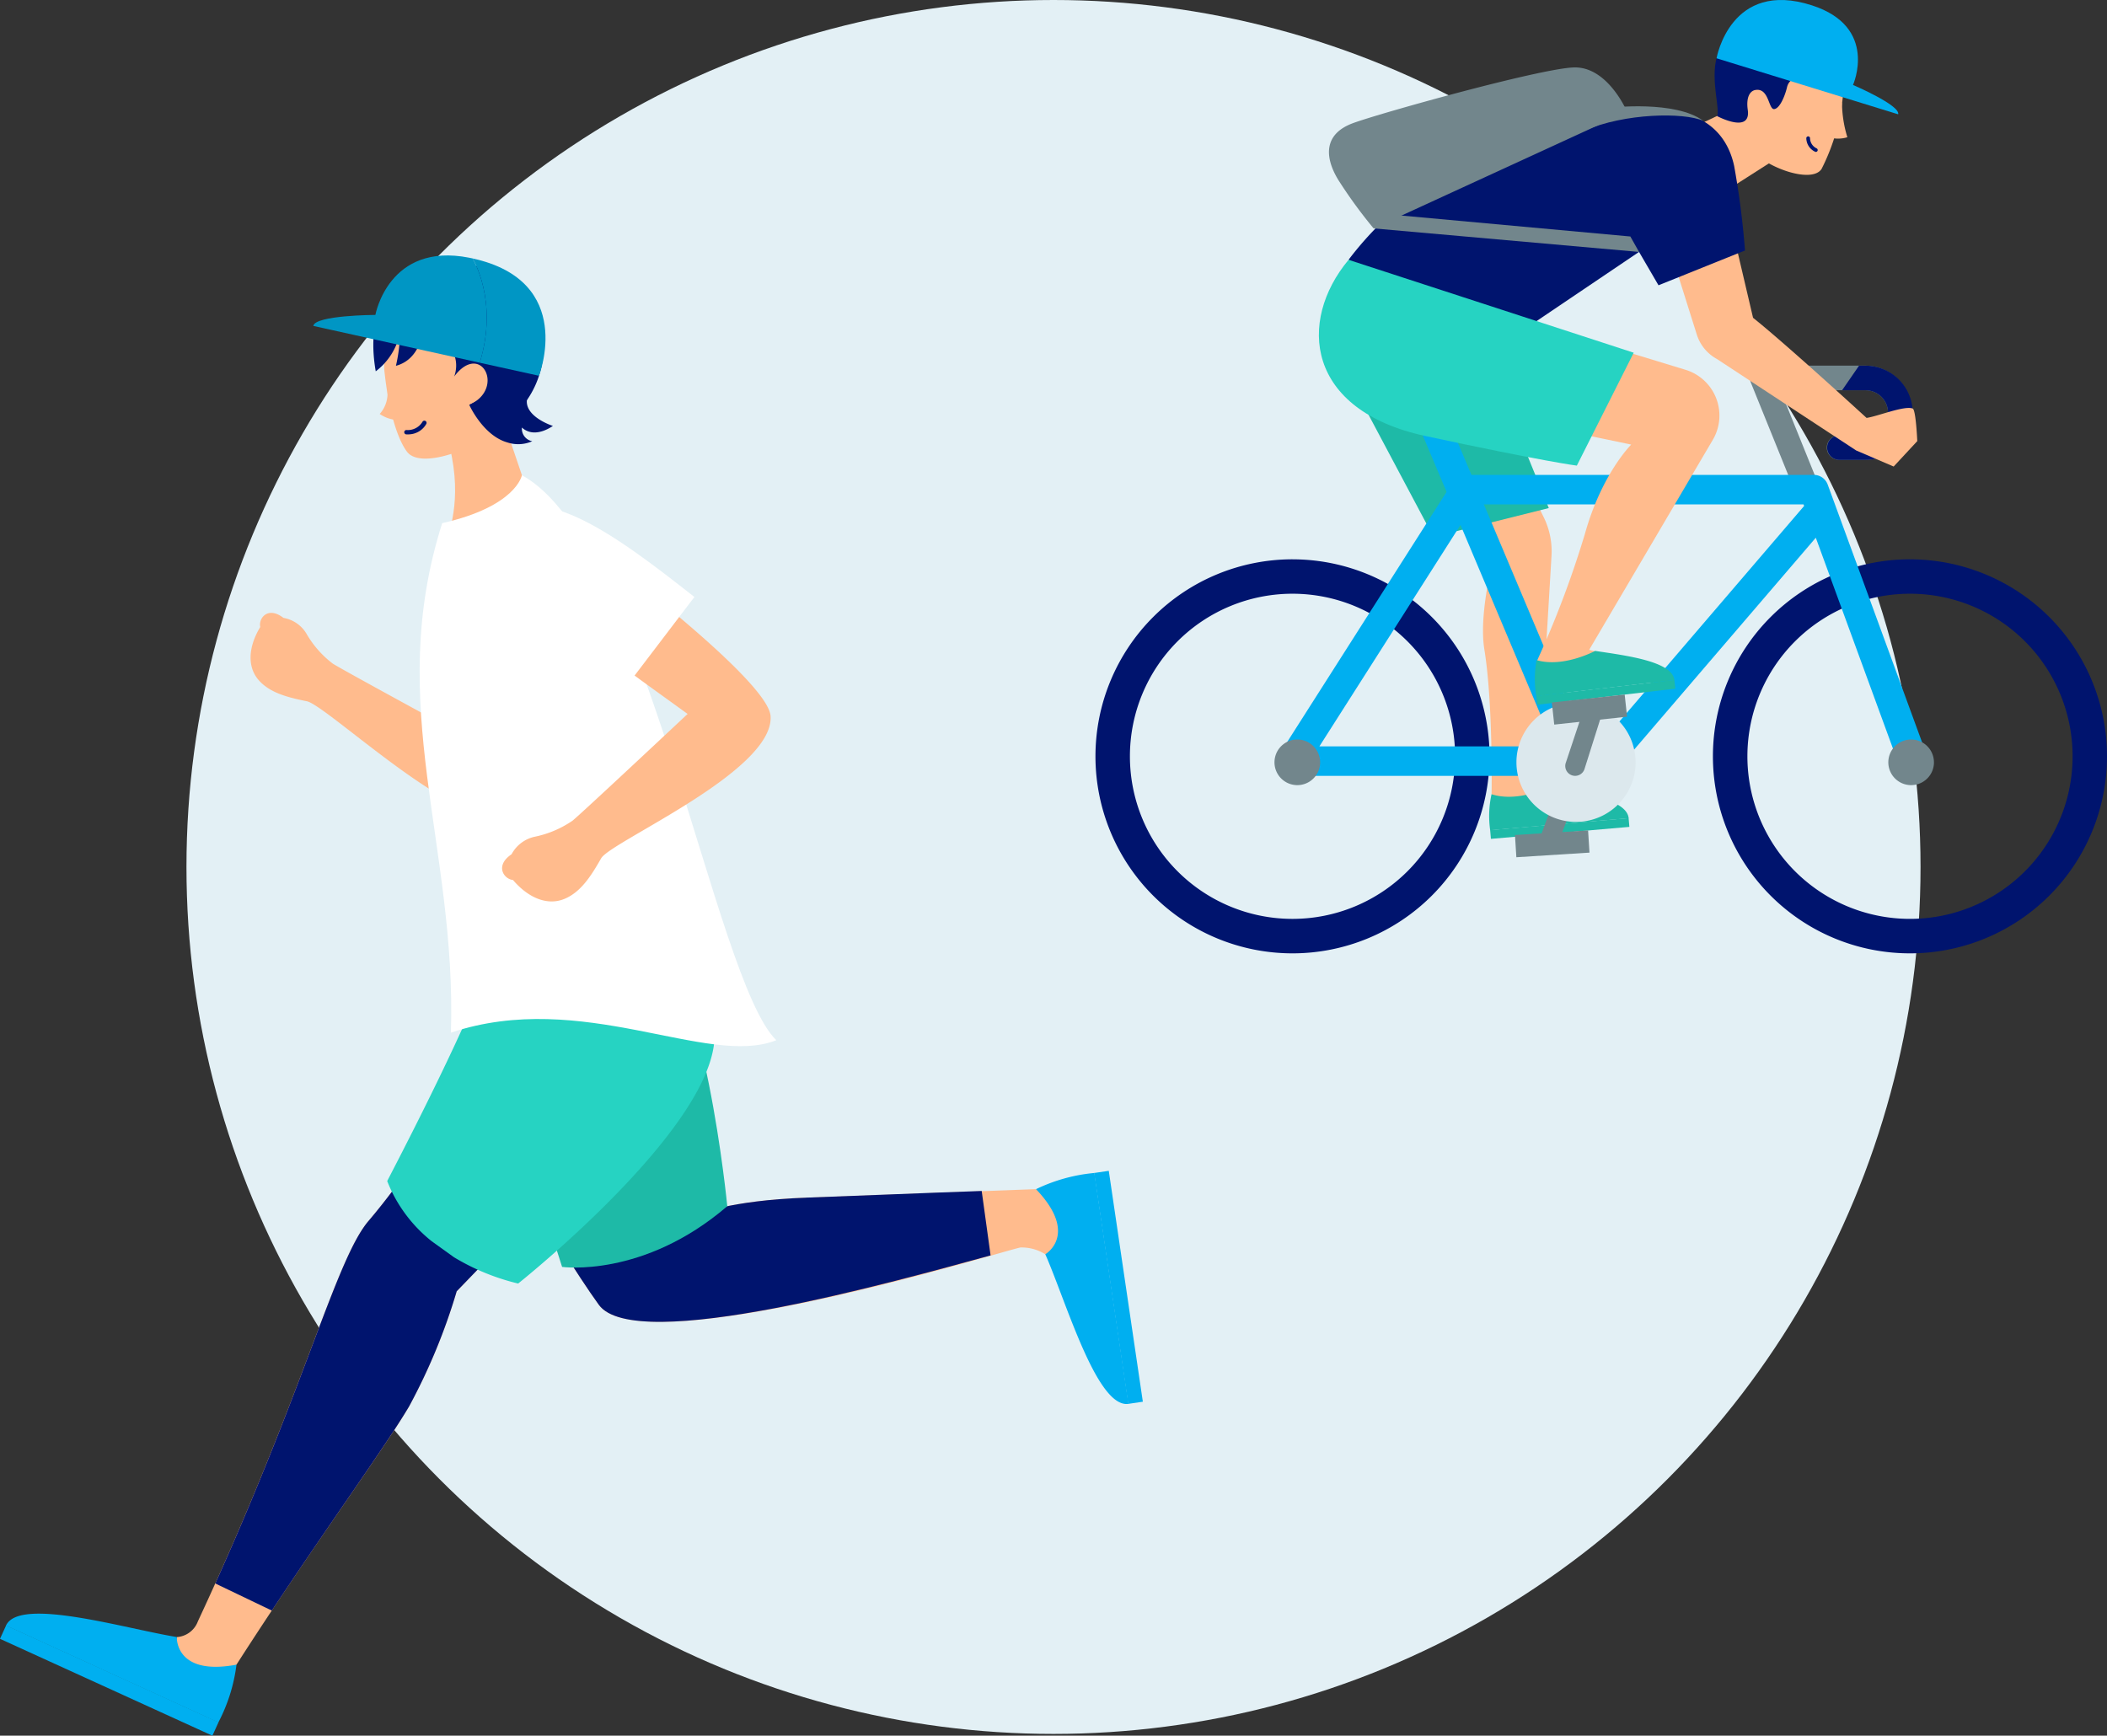 <svg xmlns="http://www.w3.org/2000/svg" xmlns:xlink="http://www.w3.org/1999/xlink" width="226" height="186.189" viewBox="0 0 226 186.189"><rect x="0" y="0" width="226" height="186.189" fill="#333333" stroke="none"/><defs><clipPath id="a"><rect width="108.5" height="102.272" fill="#ffee84"/></clipPath><clipPath id="b"><rect width="122.585" height="158.787" fill="none"/></clipPath></defs><g transform="translate(-75 -6789)"><circle cx="93" cy="93" r="93" transform="translate(95 6789)" fill="#e3f0f5"/><g transform="translate(192.5 6789)"><g transform="translate(0 0)" clip-path="url(#a)"><path d="M52.144,39.034l.805,1.621a8.282,8.282,0,0,1,.862,4.2L52.4,68.581l1.383,1.935-4.9.9-1.5-1.006s.17-9.732-.776-15.532c-.584-3.586.816-9.057.816-9.057l-4.209-6.616Z" transform="translate(-4.894 14.775)" fill="#ffbb8d"/><path d="M52.181,64.6,37.331,65.884a10.776,10.776,0,0,1,.146-3.864c2.847.935,6.307-.8,6.307-.8,3.3.6,8.221,1.352,8.4,3.382" transform="translate(5.008 23.174)" fill="#1ebaa7"/><rect width="0.944" height="14.906" transform="translate(42.418 89.986) rotate(-94.944)" fill="#1ebaa7"/><rect width="2.387" height="7.859" transform="translate(45.147 91.957) rotate(-93.609)" fill="#72868c"/><path d="M43.282,67.037l1.963-5.1a1.058,1.058,0,1,0-1.955-.808.524.524,0,0,0-.025.065l-2.181,5.959Z" transform="translate(6.539 22.889)" fill="#72868c"/><path d="M43.434,32.819l7.215,13.573L63.019,43.3,57.442,29.591Z" transform="translate(-14.393 11.201)" fill="#1ebaa7"/><path d="M69.181,47.215a17.44,17.44,0,1,1-17.44,17.44,17.44,17.44,0,0,1,17.44-17.44m0-3.692A21.135,21.135,0,1,0,90.316,64.662h0A21.136,21.136,0,0,0,69.181,43.525" transform="translate(-48.045 16.475)" fill="#00146e"/><path d="M21.135,47.215A17.44,17.44,0,1,1,3.7,64.656,17.441,17.441,0,0,1,21.135,47.215m0-3.692A21.135,21.135,0,1,0,42.271,64.662h0A21.134,21.134,0,0,0,21.137,43.525h0" transform="translate(66.229 16.475)" fill="#00146e"/><path d="M21.4,43.2a1.319,1.319,0,0,1-1.223-.826l-4.9-12.112A1.316,1.316,0,0,1,16.5,28.453H27.58a5.055,5.055,0,0,1,0,10.109H24.747a1.318,1.318,0,0,1,0-2.636H27.58a2.416,2.416,0,0,0,0-4.832H18.457l4.163,10.3a1.321,1.321,0,0,1-.735,1.718,1.341,1.341,0,0,1-.487.1" transform="translate(55.017 10.77)" fill="#72868c"/><path d="M49.072,69.239H15.57a1.582,1.582,0,0,1-1.334-2.433l18.555-29.12a1.582,1.582,0,0,1,1.334-.732H71.491a1.583,1.583,0,0,1,1.486,1.039L83.545,66.855A1.582,1.582,0,0,1,80.595,68c-.008-.019-.015-.039-.022-.058L71.7,43.695,50.274,68.688a1.577,1.577,0,0,1-1.2.551M18.457,66.075h29.89l22.1-25.788-.059-.168H34.995Z" transform="translate(5.565 13.988)" fill="#00aff0"/><path d="M57.316,70.789a1.584,1.584,0,0,1-1.46-.968L40.481,33.361A1.584,1.584,0,1,1,43.4,32.13L58.773,68.586a1.584,1.584,0,0,1-1.457,2.2" transform="translate(-6.029 11.795)" fill="#00aff0"/><path d="M66.121,59.992a2.448,2.448,0,1,1-2.45-2.447h0a2.448,2.448,0,0,1,2.448,2.447h0Z" transform="translate(-42.022 21.782)" fill="#72868c"/><path d="M49.461,61.075a6.39,6.39,0,1,1-6.391-6.389h0a6.389,6.389,0,0,1,6.389,6.389" transform="translate(8.474 20.7)" fill="#dce8ed"/><path d="M18.358,59.992a2.448,2.448,0,1,1-2.45-2.447h0a2.448,2.448,0,0,1,2.448,2.447h0Z" transform="translate(71.582 21.782)" fill="#72868c"/><path d="M45.9,31.679h0L51.233,34.2a4.606,4.606,0,0,0,3.568.156l8.3-3.064a2.272,2.272,0,0,0-2.182-1.683c-2.841-.014-8.49-.04-11.691-.076A3.6,3.6,0,0,0,45.9,31.679" transform="translate(-17.869 11.179)" fill="#00146e"/><path d="M24.326,33.506a5.062,5.062,0,0,1-5.055,5.055H16.44a1.319,1.319,0,0,1-.006-2.637h2.837a2.415,2.415,0,0,0,0-4.83H16.755l1.82-2.638h.7a5.062,5.062,0,0,1,5.054,5.056" transform="translate(63.329 10.771)" fill="#00146e"/><path d="M33.148,8.97A22.092,22.092,0,0,1,30.81,17.3c-.958,1.417-4.873.186-6.8-1.38a8.718,8.718,0,0,1-3.467-7.849,6.317,6.317,0,1,1,12.6.906" transform="translate(47.069 0.834)" fill="#ffbb8d"/><path d="M21.671,7.954a12.8,12.8,0,0,0,.575,3.755,3.371,3.371,0,0,1-2.044-.018Z" transform="translate(58.405 3.011)" fill="#ffbb8d"/><path d="M40.659,45.011l-4.025-1.726L21.7,33.474a4.533,4.533,0,0,1-2.155-2.616l-4.635-14.71a1.937,1.937,0,0,1,1-2.546c.98-.425,5.728-.5,6.152.473l3.515,14.98c3.034,2.419,9.7,8.477,12.176,10.74,1.19-.168,4.057-1.348,4.947-1.006.345.131.492,3.495.492,3.495Z" transform="translate(44.958 5.035)" fill="#ffbb8d"/><path d="M28.888,8.665,25.781,10.12l3.423,6.8,4.908-3.138Z" transform="translate(38.849 3.28)" fill="#ffbb8d"/><path d="M62.182,8.637c4.182.193,6.62,2.506,7.347,5.918a89.784,89.784,0,0,1,1.161,9.058l-9.277,3.732-2.086-3.579L45.349,33.2c-8.773-3.792-17.182-8.59-17.182-8.59C37.443,12.358,53.208,8.22,62.186,8.635" transform="translate(-1.019 3.258)" fill="#00146e"/><path d="M40.561,26.632l9.691,2.958A5.132,5.132,0,0,1,53.174,37.1L39.912,59.628l2.255.576L35.51,63.469l-1.224-2.6a106.087,106.087,0,0,0,5.175-13.7c1.8-6.44,4.961-9.559,4.961-9.559L30.156,34.637Z" transform="translate(13.045 10.081)" fill="#ffbb8d"/><path d="M48.627,53.777,33.821,55.506a10.816,10.816,0,0,1,.03-3.867c2.873.846,6.279-.988,6.279-.988,3.314.5,8.261,1.107,8.5,3.126" transform="translate(13.467 19.173)" fill="#1ebaa7"/><rect width="0.944" height="14.905" transform="translate(47.395 75.596) rotate(-96.627)" fill="#1ebaa7"/><path d="M40.014,20.218c-5.5,6.614-4.553,16.149,8.246,18.9S64.5,42.295,64.5,42.295l6.1-12.112Z" transform="translate(-12.866 7.653)" fill="#26d3c2"/><path d="M42.127,22.515l27.193-12.5s-2.061-4.9-5.737-4.767S42.669,10.192,39.874,11.24c-3.092,1.159-3.029,3.608-1.545,6.056a50.9,50.9,0,0,0,3.8,5.219" transform="translate(-12.293 1.986)" fill="#72868c"/><path d="M31.409,10.865C35.662,9.018,41.977,8.89,44.123,9.834,41.115,7.6,34.2,8.418,34.2,8.418Z" transform="translate(21.079 3.131)" fill="#72868c"/><path d="M36.411,18.189l28.475,2.525-.933-1.656L37.892,16.674Z" transform="translate(-6.579 6.311)" fill="#72868c"/><path d="M23.221,2.858c-5.606,1-2.8,7.882-3.3,9.151,0,0,3.659,1.951,3.285-.675-.193-1.354.241-2.025.806-2.124,1.509-.274,1.4,2.174,2.061,2.044s1.192-1.669,1.343-2.335.731-1.223,2.1-1.137,3.482.149,3.777-.323a7.007,7.007,0,0,1,.1,2.361,2.641,2.641,0,0,0,.852-3.637,2.522,2.522,0,0,0-.208-.289c.033-2.769-2.616-4.131-4.349-4.511C28.119,1.041,24.478.9,23.222,2.865" transform="translate(46.761 0.446)" fill="#00146e"/><path d="M23.547,12.279a.2.2,0,0,0,.079-.379,1.232,1.232,0,0,1-.711-1.088.2.2,0,0,0-.4,0h0a1.63,1.63,0,0,0,.951,1.45.185.185,0,0,0,.077.017" transform="translate(53.732 4.017)" fill="#00146e"/><rect width="2.386" height="7.859" transform="translate(49.21 77.729) rotate(-96.201)" fill="#72868c"/><path d="M41.052,55.642l-1.729,5.189a1.058,1.058,0,1,0,1.991.717c.008-.023.015-.045.022-.068l1.912-6.056Z" transform="translate(11.132 20.979)" fill="#72868c"/><path d="M16.245,6.252S17.725-2.254,26.482.576c7.177,2.32,4.4,8.536,4.4,8.536s5.087,2.181,4.844,3.149Z" transform="translate(50.375 0)" fill="#00aff0"/></g></g><g transform="translate(75 6816.402)"><g transform="translate(0 0)" clip-path="url(#b)"><path d="M32.826,64.586S42.774,81.923,47.4,88.311s43.976-5.989,45.232-6.149a4.785,4.785,0,0,1,2.655.725c3.78.495,2.513-5.1-.994-6.983,0,0-18.009.682-24.641.915-8.272.292-11.706,1.814-11.706,1.814L48.879,55.067,36.283,47.3Z" transform="translate(16.832 24.256)" fill="#ffbb8d"/><path d="M69.653,76.819c-8.273.29-11.706,1.814-11.706,1.814L48.879,55.067,36.281,47.3,32.826,64.586S42.774,81.923,47.4,88.31c3.9,5.39,32.039-2.578,42.019-5.3L88.467,76.1c-6.355.221-14.5.563-18.814.714" transform="translate(16.832 24.256)" fill="#00146e"/><path d="M34.879,66.545s3.473,6.573,7.528,19.527c0,0,8.707,1.228,17.718-6.511,0,0-2.42-25.1-8.567-29.675-8.836-6.576-13.284-6.14-13.284-6.14Z" transform="translate(17.885 22.429)" fill="#1ebaa7"/><path d="M83.377,89.828,79.717,65.062A18.14,18.14,0,0,0,73.459,66.8c4.644,4.88.994,6.981.994,6.981C76.716,78.933,80,90.325,83.377,89.828" transform="translate(37.667 33.362)" fill="#00aff0"/><rect width="1.586" height="25.036" transform="translate(117.36 98.426) rotate(-8.393)" fill="#00aff0"/><path d="M49.742,51.352s-8.29,16.45-16.6,26.191c-3.608,4.23-7.021,18.774-18.294,42.943a2.594,2.594,0,0,1-2.266,1.694c-1.018,3.673,3.59,5.484,6.4,2.961C27.006,112.629,34.5,102.5,37.5,97.442a64.286,64.286,0,0,0,5.11-12.358L71.2,55.461l-5.422-4.7Z" transform="translate(6.38 26.031)" fill="#ffbb8d"/><path d="M64.33,50.764l-16.035.588S40,67.8,31.7,77.542c-3.4,3.989-6.633,17.144-16.435,38.886l6.065,2.908c6.511-9.813,12.2-17.642,14.719-21.894a64.141,64.141,0,0,0,5.11-12.356L69.752,55.461Z" transform="translate(7.827 26.031)" fill="#00146e"/><path d="M.427,97.589,23.2,107.98a18.177,18.177,0,0,0,1.947-6.2c-6.621,1.245-6.4-2.962-6.4-2.962-5.556-.9-16.9-4.34-18.321-1.233" transform="translate(0.219 49.388)" fill="#00aff0"/><rect width="1.586" height="25.035" transform="matrix(0.415, -0.91, 0.91, 0.415, -0.001, 148.398)" fill="#00aff0"/><path d="M54.268,25.769c.368-5.721-2.434-7.087-5.814-2.948S43.5,32.8,40.836,41.157c0,0-13.181-7.157-14.25-7.842a10.735,10.735,0,0,1-2.821-3.207,3.581,3.581,0,0,0-2.472-1.7c-1.678-1.3-2.7.051-2.487.977-1.277,2.109-1.42,4.242-.192,5.671s3.24,1.9,5.2,2.3,14.5,12.25,19.509,12.033c3.906-.169,10.943-23.621,10.943-23.621" transform="translate(9.11 10.472)" fill="#ffbb8d"/><path d="M27.3,11.206c.387,3.46,1.215,6.717,2.369,8.287,1.183,1.61,5.289.339,7.469-.938A9.114,9.114,0,0,0,41.95,9.568,7.373,7.373,0,1,0,27.3,11.206" transform="translate(13.973 1.545)" fill="#ffbb8d"/><path d="M37.571,11.341l3.455,10.205-9.358,3.667c.3-1.853,1.888-5.263,0-11.762Z" transform="translate(16.238 5.815)" fill="#ffbb8d"/><path d="M27.682,9.319a3.271,3.271,0,0,1-.759,2.906,3.682,3.682,0,0,0,1.918.652Z" transform="translate(13.805 4.779)" fill="#ffbb8d"/><path d="M29.3,13.174a2.139,2.139,0,0,1-.451.008.234.234,0,0,1,.051-.463,1.834,1.834,0,0,0,1.72-.885.234.234,0,1,1,.407.233A2.21,2.21,0,0,1,29.3,13.176" transform="translate(14.697 6.008)" fill="#00146e"/><path d="M40.538,17.8s-1.614-.909-3.776-2.015c3.9-1.709,1.269-6.882-1.62-3.038,0,0,1.486-3.377-3.346-4.963,0,0-.242,3.112-2.9,3.812a17.037,17.037,0,0,0,.443-3.541,6.962,6.962,0,0,1-2.608,4.133C24.932,1.909,32.776-2.4,41.24,2.484c3.956,2.283,5.575,10.447-.7,15.32" transform="translate(13.572 0.242)" fill="#00146e"/><path d="M59.363,48.141,38.276,51.652s-1.84,5.656-10.822,22.953a15.421,15.421,0,0,0,4.773,6.455l2.389,1.717A24.179,24.179,0,0,0,41.5,85.6S61.57,69.66,62.532,59.706s-3.169-11.565-3.169-11.565" transform="translate(14.077 24.686)" fill="#26d3c2"/><path d="M40.724,15.583s-.578,3.345-8.549,5.143c-6.211,19.512,1.566,34.546.935,54.655,14.078-4.723,27.525,3.762,34.9.811-6.7-6.493-13.946-53.351-27.29-60.609" transform="translate(15.257 7.991)" fill="#fff"/><path d="M44.755,20.77c-5.5-2.224-7.753.085-4.788,4.75S48.159,33.64,55.5,38.972c0,0-11.32,10.618-12.341,11.446a11.089,11.089,0,0,1-4.069,1.728,3.7,3.7,0,0,0-2.472,1.876c-1.824,1.224-.827,2.669.15,2.761,1.656,1.941,3.7,2.774,5.509,2.033s2.924-2.563,3.951-4.361S64.781,45.132,64.4,39.207c-.263-4.036-19.64-18.436-19.64-18.436" transform="translate(18.254 10.213)" fill="#ffbb8d"/><path d="M57.04,27.546c-8.455-6.649-17.59-13.615-22.245-7.391-4.074,5.449,8.983,13.6,13.084,19.424Z" transform="translate(17.443 9.092)" fill="#fff"/><path d="M33.273,11.947s1.476,3.29,4.084,4.027a3.732,3.732,0,0,0,2.675-.129,1.366,1.366,0,0,1-1.112-1.467c1.407,1.283,3.314-.185,3.327-.174S38.99,13.172,39.5,11.179a24.651,24.651,0,0,1,1.493-3.215Z" transform="translate(17.061 4.084)" fill="#00146e"/><path d="M33.5.211c.012.02,2.83,4.522.776,11.189l6.352,1.4S44.642,2.637,33.5.211" transform="translate(17.18 0.108)" fill="#0096c4"/><path d="M39.293.319c-.115-.026-.23-.051-.349-.074C30.284-1.468,28.874,6.379,28.874,6.379s-6.478.027-6.659,1.181l17.854,3.947C42.123,4.841,39.3.339,39.293.319" transform="translate(11.391 0)" fill="#0096c4"/></g></g></g></svg>